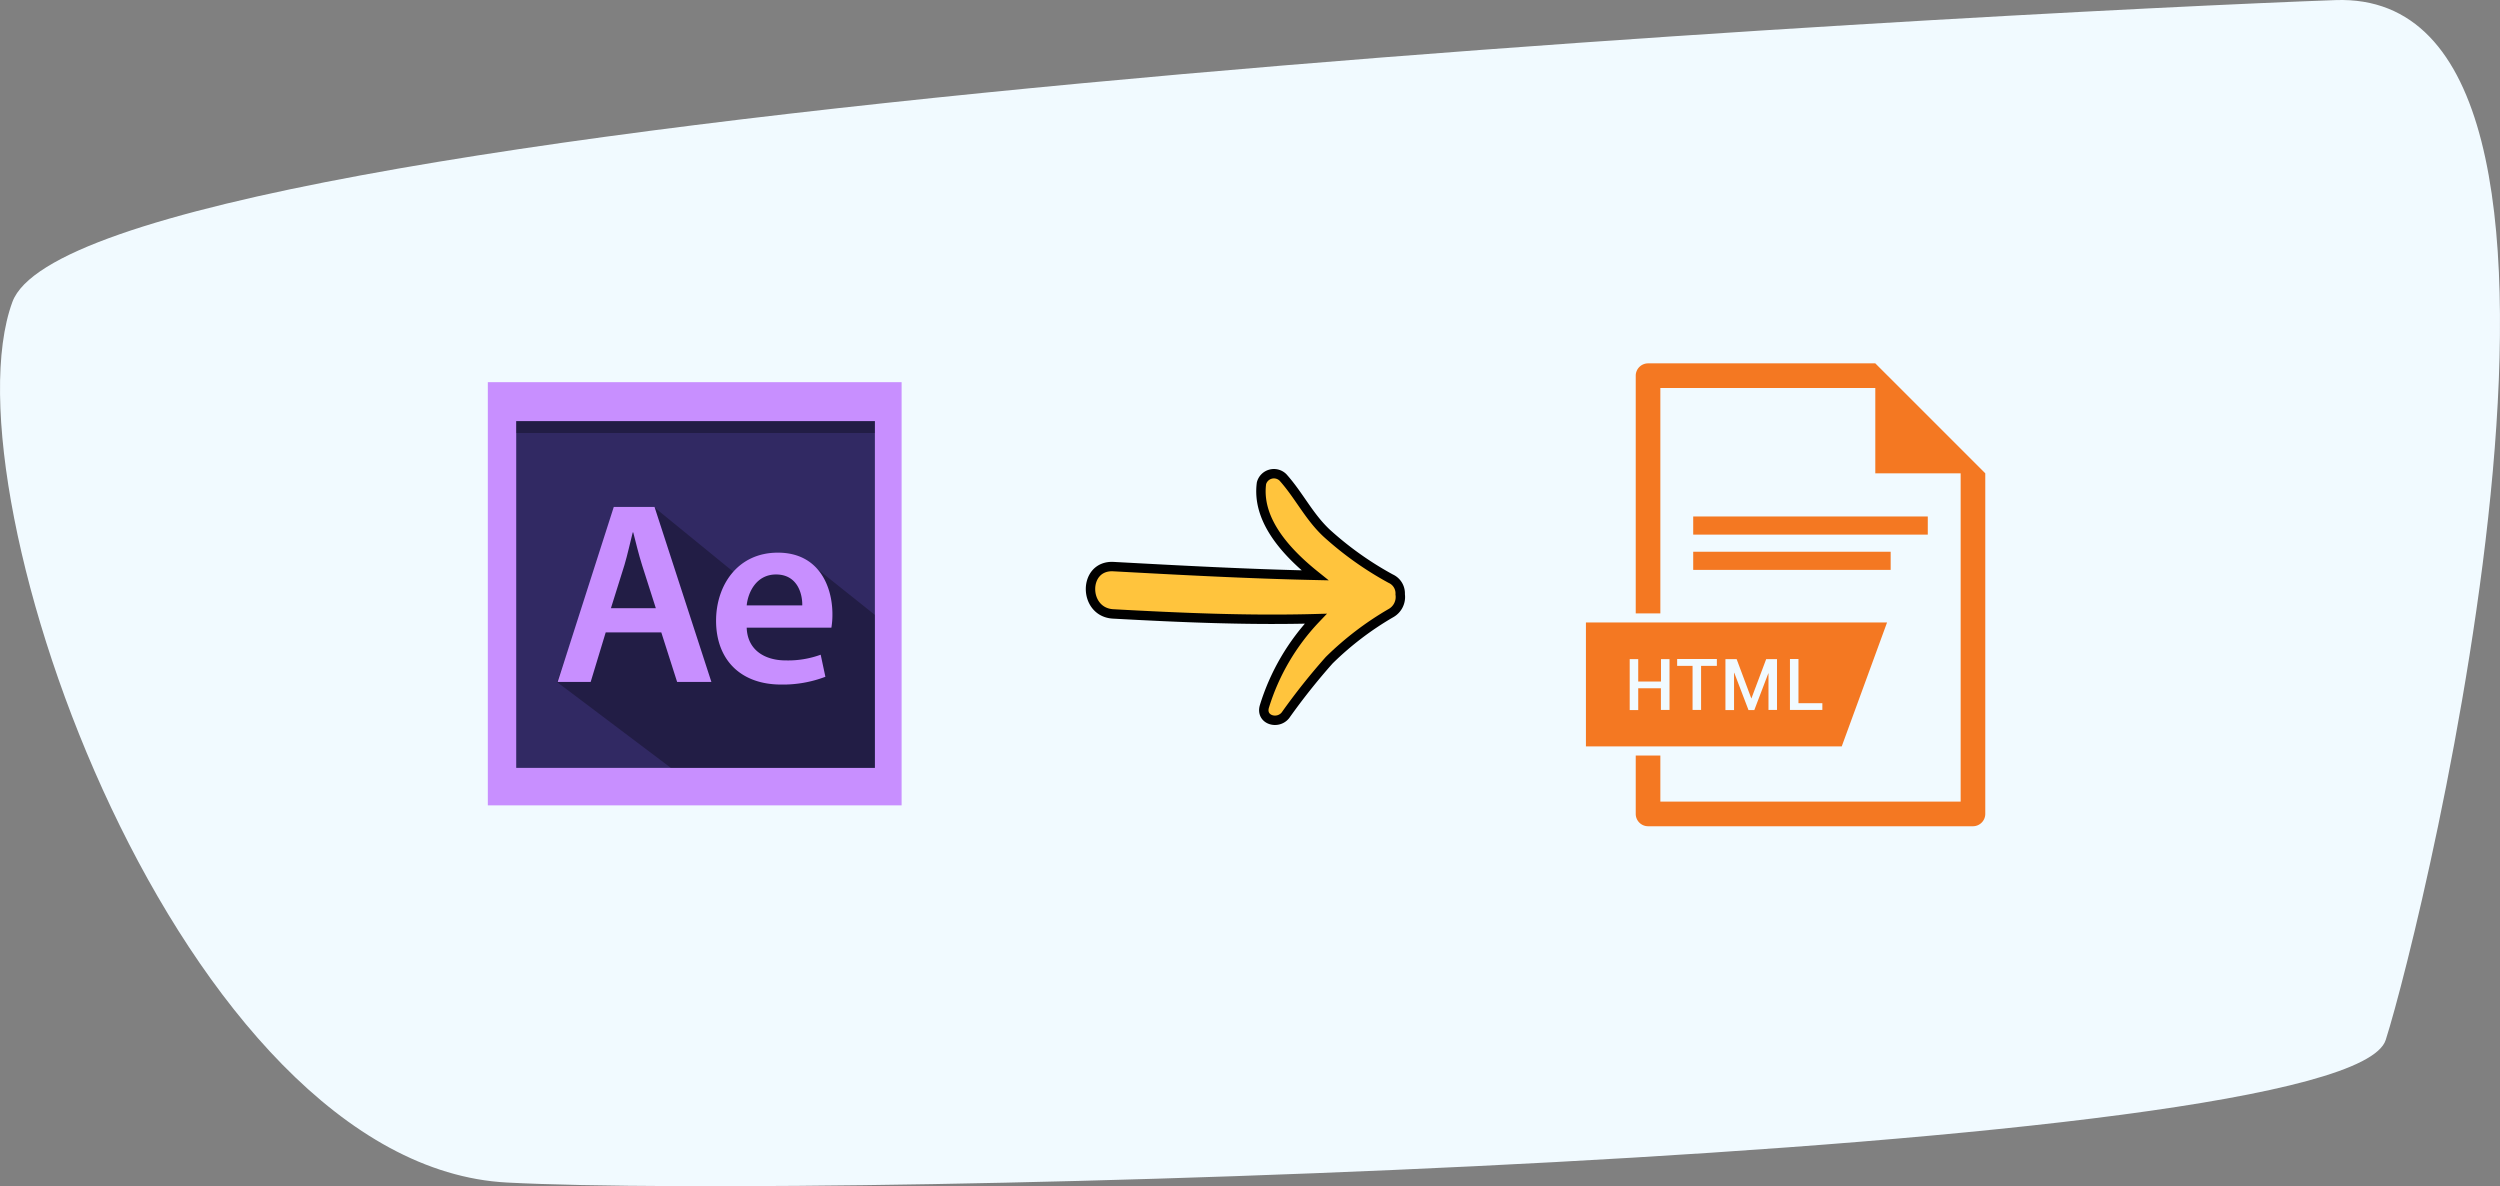 <svg xmlns="http://www.w3.org/2000/svg" width="265.835" height="126.138" viewBox="0 0 265.835 126.138">
  <rect x="0" y="0" width="265.835" height="126.138" fill="#808080" stroke="none"/>
  <g id="convert-graphics-illustration" transform="translate(-483.128 -2969.362)">
    <path id="polygon" d="M1262.128,1336.862c-33.464,1.2-239.515,11.673-247.015,32.1s18,91.831,52.613,93.634,195.714-2.541,199.752-15.16S1295.591,1335.66,1262.128,1336.862Z" transform="translate(-530.668 1632.511)" fill="#f1faff"/>
    <g id="ae" transform="translate(527.784 2998.439)">
      <g id="Frame_8_" transform="translate(7.477 11.561)">
        <g id="Group_20" data-name="Group 20" transform="translate(0 0)">
          <rect id="Rectangle_11" data-name="Rectangle 11" width="44" height="45" transform="translate(-0.261 0)" fill="#c88fff"/>
        </g>
      </g>
      <g id="Background_8_" transform="translate(10.236 15.704)">
        <g id="Group_21" data-name="Group 21" transform="translate(0)">
          <rect id="Rectangle_12" data-name="Rectangle 12" width="38.137" height="36.87" fill="#312963"/>
        </g>
      </g>
      <g id="Shadow2_8_" transform="translate(14.573 24.83)" opacity="0.302">
        <g id="Group_22" data-name="Group 22" transform="translate(0 0)">
          <path id="Path_55" data-name="Path 55" d="M119.66,157.784l-7.5,1.446L103.3,152l-3.976.452L93,170.617l12.11,9.128H126.8V163.478Z" transform="translate(-93 -152)"/>
        </g>
      </g>
      <g id="Shadow_9_" transform="translate(10.236 15.702)" opacity="0.302">
        <g id="Group_23" data-name="Group 23" transform="translate(0 0)">
          <rect id="Rectangle_13" data-name="Rectangle 13" width="38.137" height="1.265"/>
        </g>
      </g>
      <g id="Ae-2" data-name="Ae" transform="translate(14.644 24.83)">
        <g id="Group_24" data-name="Group 24" transform="translate(0 0)">
          <path id="Path_56" data-name="Path 56" d="M98.885,165.335l-1.6,5.273H93.777L99.741,152h4.335l6.046,18.608h-3.644l-1.684-5.273Zm5.329-2.568-1.463-4.583c-.359-1.132-.663-2.4-.939-3.479h-.055c-.276,1.077-.552,2.374-.883,3.479l-1.436,4.583Z" transform="translate(-93.777 -152)" fill="#c88fff"/>
          <path id="Path_57" data-name="Path 57" d="M283.382,213.745c.083,2.43,1.988,3.479,4.141,3.479a10.1,10.1,0,0,0,3.727-.607l.5,2.347a12.66,12.66,0,0,1-4.694.828c-4.362,0-6.93-2.678-6.93-6.792,0-3.727,2.264-7.234,6.571-7.234,4.362,0,5.8,3.589,5.8,6.543a8.36,8.36,0,0,1-.11,1.436Zm5.908-2.374c.028-1.242-.525-3.285-2.788-3.285-2.1,0-2.982,1.905-3.12,3.285Z" transform="translate(-263.283 -200.907)" fill="#c88fff"/>
        </g>
      </g>
    </g>
    <g id="arrow" transform="translate(635.476 3057.15) rotate(180)">
      <path id="Path_58" data-name="Path 58" d="M4.466,26.256A35.078,35.078,0,0,1,11.28,31.1c1.9,1.781,2.942,4.026,4.646,5.923a1.37,1.37,0,0,0,2.284-.619c.5-3.755-2.362-7.123-5.691-9.794,7.162.155,14.324.542,21.447.929,3.252.155,3.213-4.878,0-5.033C26.8,22.114,19.6,21.8,12.441,22a23.594,23.594,0,0,0,5.459-9.33c.426-1.432-1.432-1.974-2.245-.929a68.384,68.384,0,0,1-4.646,5.846,32.894,32.894,0,0,1-6.543,4.994A1.967,1.967,0,0,0,3.46,24.591,1.716,1.716,0,0,0,4.466,26.256Z" fill="#ffc43d" stroke="#000" stroke-width="1"/>
    </g>
    <g id="html" transform="translate(611.466 3002)">
      <path id="XMLID_533_" d="M72.32,285.9H40.3v13.18H67.5Zm-23.142,9.3h-.906v-2.3H45.861v2.313h-.906V289.8h.906v2.382h2.421V289.8h.906v5.4Zm5.04-4.685H52.545V295.2h-.906v-4.685H50v-.728h4.223v.728Zm6.4,4.685h-.906v-3.888h-.02l-1.486,3.9h-.62l-1.516-3.967-.02.01v3.957h-.915V289.8h1.191l1.555,4.164h.02l1.565-4.164h1.152Zm4.813,0H61.995v-5.414H62.9v4.7h2.54v.719Z" transform="translate(0 -252.349)" fill="#f47822"/>
      <path id="XMLID_532_" d="M119.574,6H95.409A1.315,1.315,0,0,0,94.1,7.309V32.587h2.618V8.618h22.856v9.076h9.076V52.6H96.718V47.7H94.1v6.211a1.315,1.315,0,0,0,1.309,1.309h34.55a1.315,1.315,0,0,0,1.309-1.309V17.694Z" transform="translate(-48.504)" fill="#f47822"/>
      <rect id="XMLID_531_" width="24.943" height="1.929" transform="translate(51.708 22.281)" fill="#f47822"/>
      <rect id="XMLID_530_" width="20.996" height="1.929" transform="translate(51.708 26.031)" fill="#f47822"/>
    </g>
  </g>
</svg>
